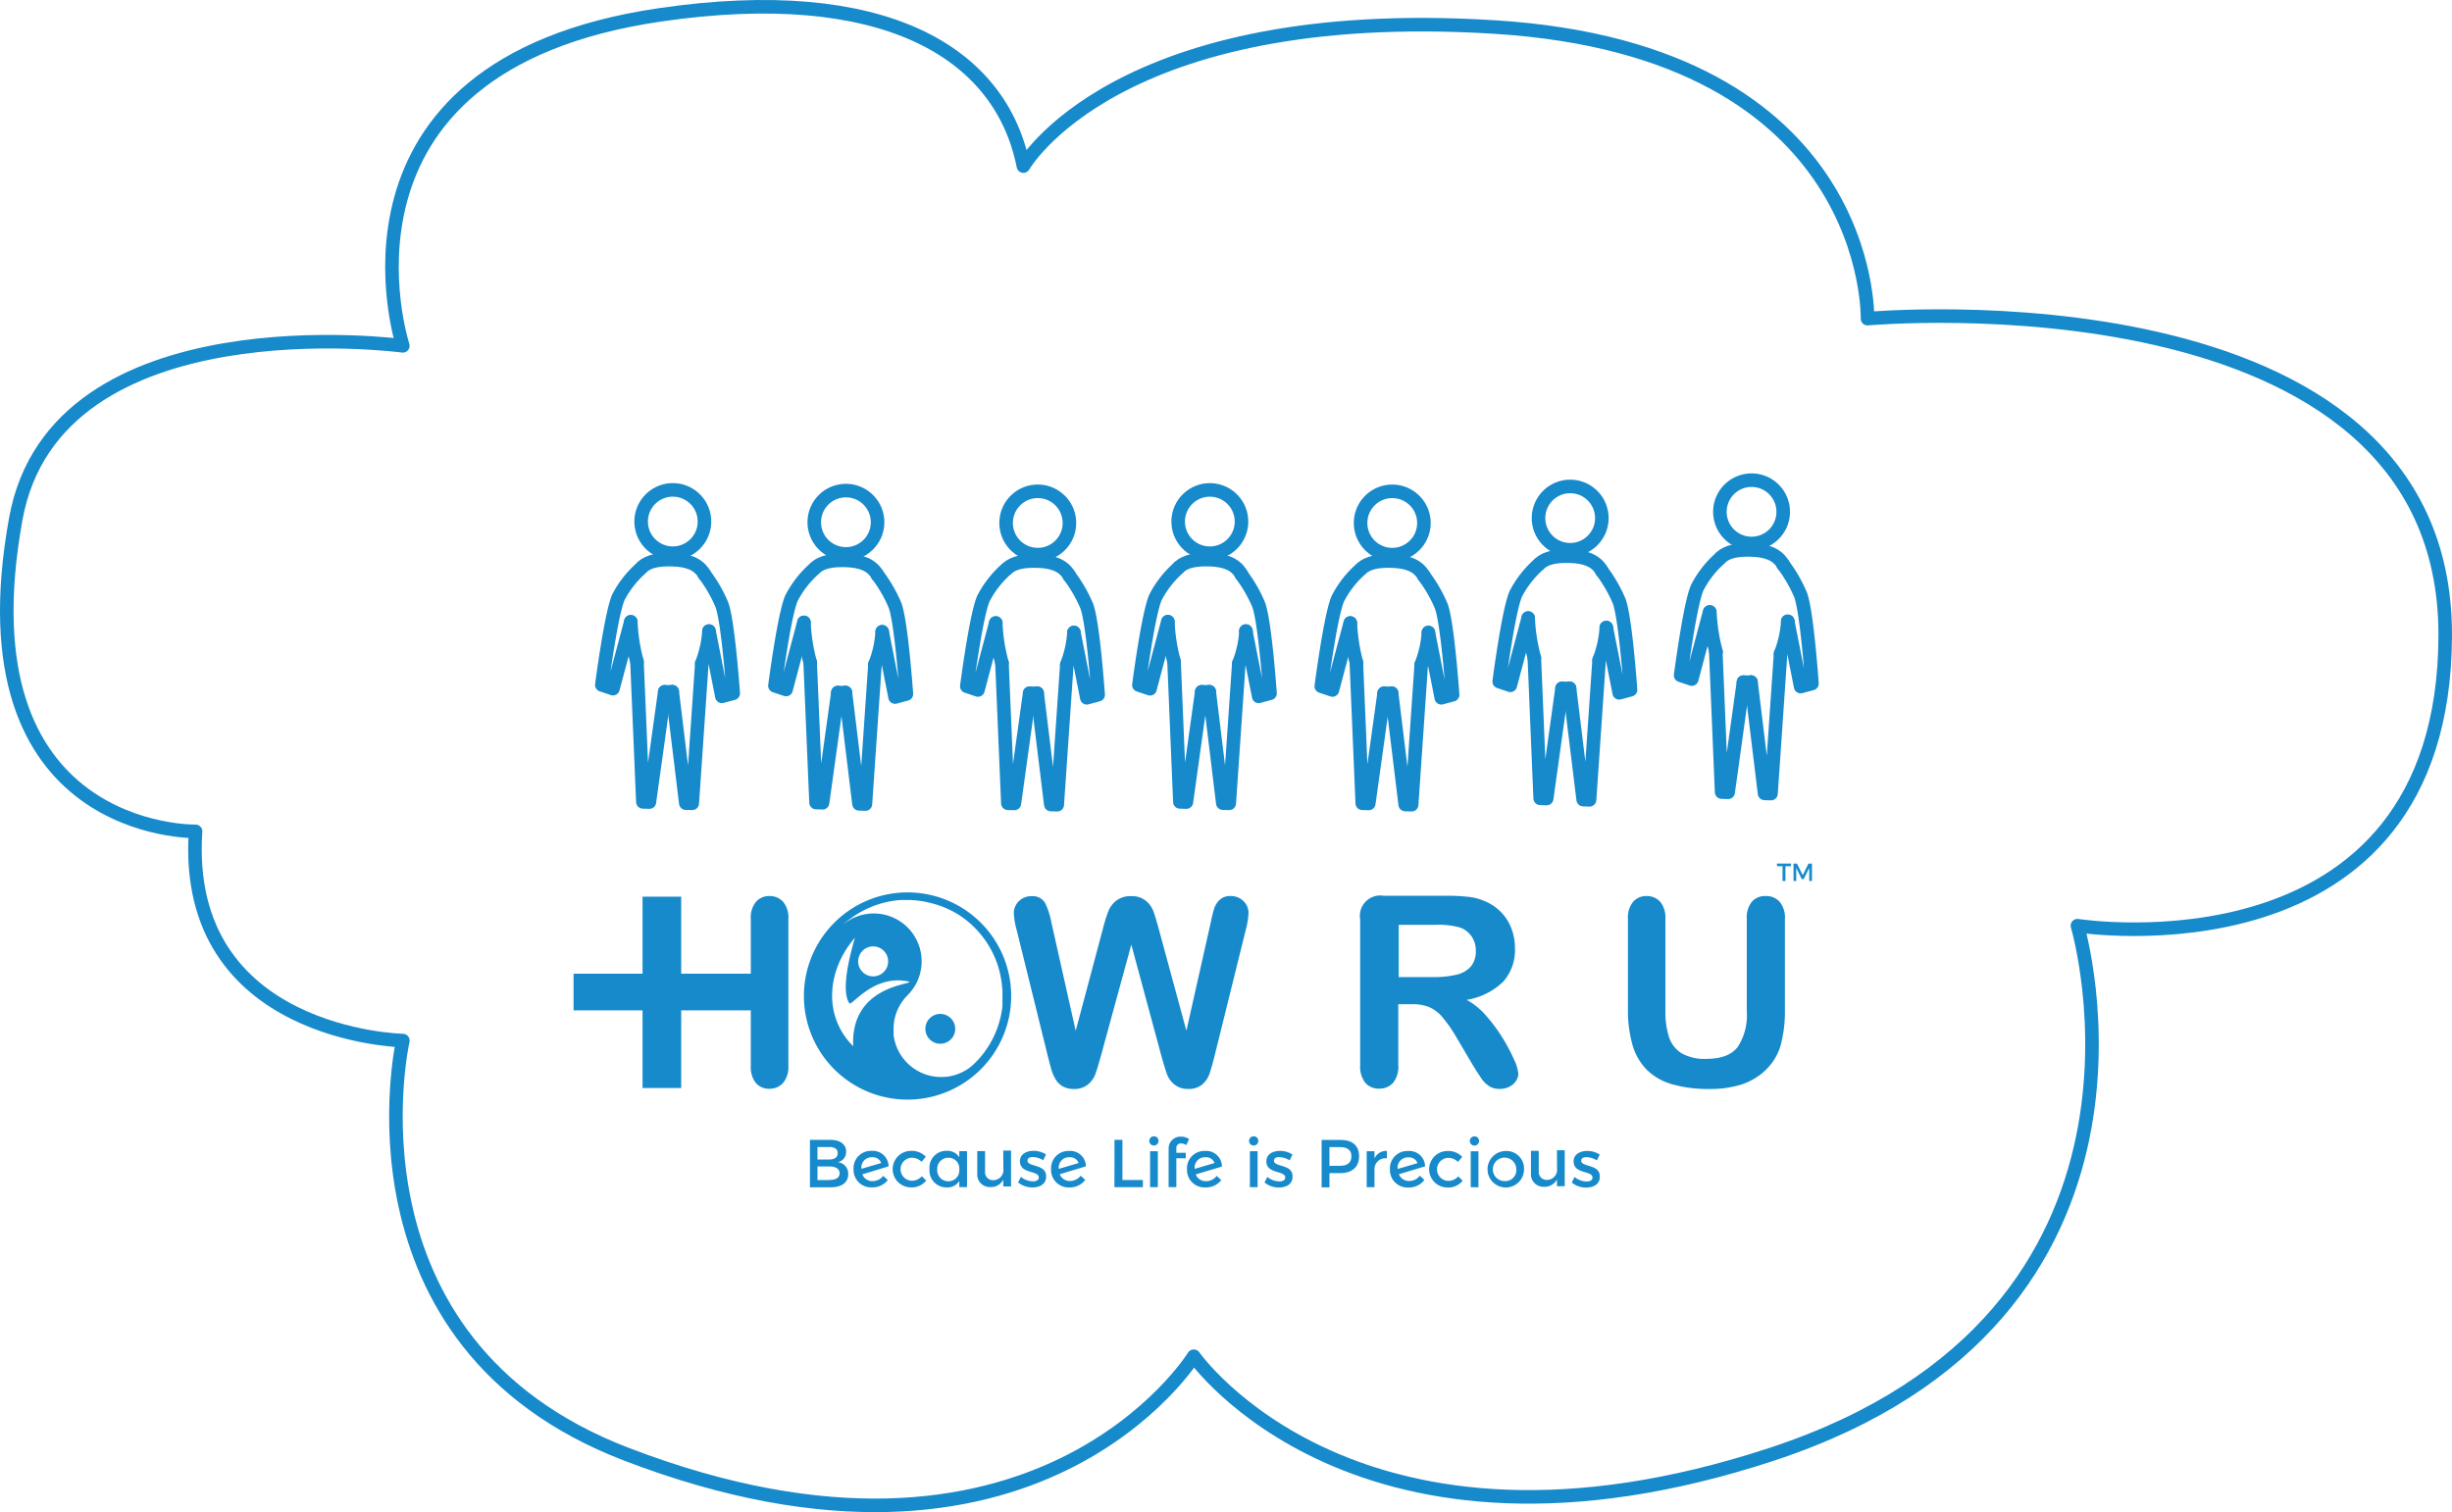 <svg xmlns="http://www.w3.org/2000/svg" viewBox="0 0 361.5 222.99"><defs><style>.cls-1{fill:none;stroke:#178acb;stroke-linecap:round;stroke-linejoin:round;stroke-width:2px;}.cls-2{fill:#178acb;}</style></defs><title>icon5</title><g id="Layer_2" data-name="Layer 2"><g id="web_page" data-name="web page"><path class="cls-1" d="M28.83,122.6s-35,.68-26.5-46.1C8.21,44.13,59.39,51,59.39,51S45.87,9.68,97.37,2.18C130-2.58,147.5,7.49,150.88,24.49c0,0,13.62-24,69.53-20.5s54.92,43,54.92,43,85.35-7.73,85.17,46.76c-.17,51.24-54.22,42.76-54.22,42.76s17.05,57.48-45,77.93C200.11,234.59,176,200,176,200s-23.27,37.63-83.66,14.45c-43-16.5-32.95-61-32.95-61S26.83,152.82,28.83,122.6Z"/><path class="cls-2" d="M123.52,171.39a1.54,1.54,0,0,0,1.23-1.55c0-1.09-.9-1.75-2.34-1.75h-3v7h3.1c1.58,0,2.54-.72,2.54-1.91A1.69,1.69,0,0,0,123.52,171.39Zm-3-2.24h1.79c.75,0,1.2.32,1.2.9s-.45.94-1.2.94h-1.79Zm1.79,4.87h-1.79v-2h1.79c.92,0,1.47.37,1.47,1S123.26,174,122.34,174Z"/><path class="cls-2" d="M128.5,169.72a2.55,2.55,0,0,0-2.66,2.69,2.59,2.59,0,0,0,2.76,2.69,2.84,2.84,0,0,0,2.29-1.08l-.67-.62a2,2,0,0,1-1.56.78,1.58,1.58,0,0,1-1.53-1L131,172A2.31,2.31,0,0,0,128.5,169.72ZM127,172.36h0a1.51,1.51,0,0,1,1.59-1.7,1.3,1.3,0,0,1,1.33.85Z"/><path class="cls-2" d="M134.34,174.12a1.7,1.7,0,0,1,0-3.39,2,2,0,0,1,1.52.6l.63-.74a2.8,2.8,0,0,0-2.19-.87,2.69,2.69,0,0,0,0,5.38,2.7,2.7,0,0,0,2.25-1l-.64-.64A2,2,0,0,1,134.34,174.12Z"/><path class="cls-2" d="M141.43,170.66a2.08,2.08,0,0,0-1.89-.95,2.47,2.47,0,0,0-2.5,2.68,2.5,2.5,0,0,0,2.54,2.72,2.07,2.07,0,0,0,1.85-.95v.9h1.14v-5.3h-1.14Zm0,2a1.59,1.59,0,0,1-1.62,1.54,1.62,1.62,0,0,1-1.63-1.73,1.63,1.63,0,0,1,1.64-1.74,1.59,1.59,0,0,1,1.62,1.55Z"/><path class="cls-2" d="M147.93,172.38a1.5,1.5,0,0,1-1.46,1.66,1.17,1.17,0,0,1-1.24-1.29v-3h-1.15v3.3a1.84,1.84,0,0,0,1.94,2,2,2,0,0,0,1.89-1.08v1h1.15v-5.3h-1.15Z"/><path class="cls-2" d="M151.49,171.16c0-.38.33-.53.78-.53a3.12,3.12,0,0,1,1.53.47l.42-.85a3.35,3.35,0,0,0-1.85-.54c-1,0-2,.46-2,1.54,0,1.91,2.78,1.31,2.78,2.39,0,.4-.38.57-.87.57a2.89,2.89,0,0,1-1.77-.66l-.41.82a3.28,3.28,0,0,0,2.13.74c1.07,0,2-.49,2-1.58C154.31,171.61,151.49,172.14,151.49,171.16Z"/><path class="cls-2" d="M157.62,169.73a2.55,2.55,0,0,0-2.66,2.69,2.59,2.59,0,0,0,2.76,2.69A2.84,2.84,0,0,0,160,174l-.67-.62a2,2,0,0,1-1.56.78,1.58,1.58,0,0,1-1.53-1l3.86-1.16A2.31,2.31,0,0,0,157.62,169.73Zm-1.52,2.64h0a1.51,1.51,0,0,1,1.59-1.71,1.3,1.3,0,0,1,1.33.85Z"/><polygon class="cls-2" points="165.48 168.09 164.31 168.09 164.3 175.07 168.5 175.07 168.5 174.01 165.48 174.01 165.48 168.09"/><path class="cls-2" d="M170.13,167.57a.68.68,0,1,0,.67.69A.66.66,0,0,0,170.13,167.57Z"/><rect class="cls-2" x="169.56" y="169.77" width="1.14" height="5.3"/><path class="cls-2" d="M174.15,168.62a1.28,1.28,0,0,1,.73.25l.44-.88a2,2,0,0,0-1.2-.37,1.74,1.74,0,0,0-1.83,1.82v5.62h1.14v-4.25h1.39V170h-1.39v-.63A.66.66,0,0,1,174.15,168.62Z"/><path class="cls-2" d="M177.66,169.73a2.55,2.55,0,0,0-2.66,2.69,2.59,2.59,0,0,0,2.76,2.69,2.84,2.84,0,0,0,2.29-1.08l-.67-.62a2,2,0,0,1-1.56.78,1.58,1.58,0,0,1-1.53-1l3.86-1.16A2.31,2.31,0,0,0,177.66,169.73Zm-1.52,2.64h0a1.51,1.51,0,0,1,1.59-1.71,1.3,1.3,0,0,1,1.33.85Z"/><path class="cls-2" d="M184.84,167.57a.68.68,0,1,0,.67.69A.66.66,0,0,0,184.84,167.57Z"/><rect class="cls-2" x="184.27" y="169.77" width="1.14" height="5.3"/><path class="cls-2" d="M187.82,171.17c0-.38.33-.53.78-.53a3.11,3.11,0,0,1,1.53.47l.42-.85a3.35,3.35,0,0,0-1.85-.54c-1,0-2,.46-2,1.54,0,1.91,2.78,1.31,2.78,2.39,0,.4-.38.57-.87.57a2.89,2.89,0,0,1-1.77-.66l-.41.82a3.28,3.28,0,0,0,2.13.74c1.07,0,2-.49,2-1.58C190.64,171.62,187.82,172.15,187.82,171.17Z"/><path class="cls-2" d="M197.63,168.1h-2.78v7H196V173h1.61c1.75,0,2.76-.92,2.76-2.49S199.39,168.1,197.63,168.1Zm-.05,3.82H196v-2.76h1.56c1.08,0,1.69.44,1.68,1.36S198.66,171.92,197.58,171.92Z"/><path class="cls-2" d="M202.64,170.83v-1.06h-1.15v5.3h1.15v-2.77a1.61,1.61,0,0,1,1.83-1.48v-1.1A1.93,1.93,0,0,0,202.64,170.83Z"/><path class="cls-2" d="M207.58,169.74a2.55,2.55,0,0,0-2.66,2.69,2.59,2.59,0,0,0,2.76,2.69A2.85,2.85,0,0,0,210,174l-.67-.62a2,2,0,0,1-1.56.78,1.59,1.59,0,0,1-1.53-1l3.86-1.16A2.31,2.31,0,0,0,207.58,169.74Zm-1.52,2.64h0a1.51,1.51,0,0,1,1.59-1.7,1.3,1.3,0,0,1,1.33.85Z"/><path class="cls-2" d="M213.43,174.14a1.7,1.7,0,0,1,0-3.39,2,2,0,0,1,1.52.6l.63-.74a2.8,2.8,0,0,0-2.19-.87,2.69,2.69,0,0,0,0,5.38,2.7,2.7,0,0,0,2.25-1l-.64-.64A2,2,0,0,1,213.43,174.14Z"/><path class="cls-2" d="M217.39,167.58a.68.68,0,1,0,.67.69A.66.66,0,0,0,217.39,167.58Z"/><rect class="cls-2" x="216.83" y="169.78" width="1.14" height="5.3"/><path class="cls-2" d="M221.93,169.74a2.69,2.69,0,1,0,2.76,2.68A2.59,2.59,0,0,0,221.93,169.74Zm0,4.43a1.73,1.73,0,1,1,1.62-1.72A1.6,1.6,0,0,1,221.93,174.17Z"/><path class="cls-2" d="M229.56,172.39A1.5,1.5,0,0,1,228.1,174a1.17,1.17,0,0,1-1.24-1.29v-3h-1.15v3.3a1.84,1.84,0,0,0,1.94,2,2,2,0,0,0,1.89-1.08v1h1.15v-5.3h-1.15Z"/><path class="cls-2" d="M233.12,171.18c0-.38.33-.53.78-.53a3.11,3.11,0,0,1,1.53.47l.42-.85a3.35,3.35,0,0,0-1.85-.54c-1,0-2,.46-2,1.54,0,1.91,2.78,1.31,2.78,2.39,0,.4-.38.57-.87.57a2.89,2.89,0,0,1-1.77-.66l-.41.82a3.28,3.28,0,0,0,2.13.74c1.07,0,2-.49,2-1.58C235.94,171.63,233.12,172.15,233.12,171.18Z"/><polygon class="cls-2" points="261.98 127.74 262.8 127.74 262.8 129.92 263.23 129.92 263.23 127.74 264.05 127.74 264.05 127.35 261.98 127.35 261.98 127.74"/><polygon class="cls-2" points="266.63 127.35 265.78 129.06 264.93 127.35 264.42 127.35 264.42 129.92 264.82 129.92 264.82 128 265.64 129.65 265.92 129.65 266.73 128 266.74 129.92 267.14 129.92 267.14 127.35 266.63 127.35"/><path class="cls-2" d="M133.8,131.6a15.28,15.28,0,1,0,15.28,15.28A15.28,15.28,0,0,0,133.8,131.6Zm-8,22.7c-4.57-4.56-3.8-11.36.23-16,0,.19-2.36,7.4-.81,9.64.36.53,3.53-4.39,8.86-3.17.28.45-8.58.63-8.3,9.33ZM127,140.4a2.21,2.21,0,1,1,.35,3.1A2.21,2.21,0,0,1,127,140.4Zm20.79,5.48,0,.63c0,.06,0,.1,0,.16s0,.1,0,.15a3.19,3.19,0,0,1,0,.47c0,.3,0,.47,0,.78l0,.31a14,14,0,0,1-3.22,7.49,13.52,13.52,0,0,1-1.18,1.22,6.32,6.32,0,0,1-1.22.86,7.11,7.11,0,0,1-2.46.82l-.61.05h-.62a7,7,0,0,1-2.45-.54,7.05,7.05,0,0,1-4.29-5.69c0-.1,0-.21,0-.31s0-.38,0-.62a7,7,0,0,1,2.08-4.91,7.06,7.06,0,0,0-3.54-11.89,6.54,6.54,0,0,0-.92-.13,6.47,6.47,0,0,0-1.54.05,7,7,0,0,0-3.08,1.22,4.75,4.75,0,0,0-.61.49,9.12,9.12,0,0,1,1.23-1,14,14,0,0,1,5.63-2.52c.51-.11.77-.13,1.25-.2l.63-.05H134a14.2,14.2,0,0,1,2.5.28c.42.09.81.19,1.25.31A13.91,13.91,0,0,1,141.5,135a14.13,14.13,0,0,1,5.52,7.11A14.53,14.53,0,0,1,147.77,145.88Z"/><path class="cls-2" d="M140,150a2.2,2.2,0,1,0,.35,3.09A2.2,2.2,0,0,0,140,150Z"/><path class="cls-2" d="M181.48,132.14a2.27,2.27,0,0,0-1.67.56A3.22,3.22,0,0,0,179,134a19.38,19.38,0,0,0-.49,2L174.91,152l-4.07-15c-.34-1.24-.61-2.13-.81-2.66a3.71,3.71,0,0,0-1.08-1.49,3.22,3.22,0,0,0-2.19-.69,3.35,3.35,0,0,0-2.19.66,3.76,3.76,0,0,0-1.17,1.56,24,24,0,0,0-.81,2.63l-4,15L155,136a11.23,11.23,0,0,0-.92-2.84,2.12,2.12,0,0,0-2-1,2.56,2.56,0,0,0-1.86.73,2.42,2.42,0,0,0-.75,1.8,10.87,10.87,0,0,0,.42,2.46l4.57,18.51c.14.55.29,1.15.47,1.79a6.69,6.69,0,0,0,.67,1.67,2.94,2.94,0,0,0,1.08,1.09,3.35,3.35,0,0,0,1.7.38,3.07,3.07,0,0,0,2-.65,3.59,3.59,0,0,0,1.08-1.46c.2-.54.48-1.44.83-2.7l4.5-16.48,4.45,16.48c.37,1.29.64,2.2.85,2.73a3.42,3.42,0,0,0,1.07,1.43,3.07,3.07,0,0,0,2,.64,3,3,0,0,0,2.09-.66,3.62,3.62,0,0,0,1.05-1.52c.2-.58.47-1.5.78-2.75l4.58-18.51a11.71,11.71,0,0,0,.41-2.46,2.39,2.39,0,0,0-.76-1.81A2.58,2.58,0,0,0,181.48,132.14Z"/><path class="cls-2" d="M221.09,160.58a3.05,3.05,0,0,0,1.41-.31,2.42,2.42,0,0,0,1-.86,2,2,0,0,0,.35-1.09,6.33,6.33,0,0,0-.6-2,25.31,25.31,0,0,0-1.68-3.18,24.3,24.3,0,0,0-2.45-3.33,10.43,10.43,0,0,0-2.88-2.36,10.17,10.17,0,0,0,5.35-2.65,7,7,0,0,0,1.76-5,8,8,0,0,0-.53-2.9,7,7,0,0,0-1.53-2.4,7.18,7.18,0,0,0-2.33-1.58,8.2,8.2,0,0,0-2.44-.66,27.45,27.45,0,0,0-3.26-.16H204a3,3,0,0,0-3.47,3.47v21.52a3.88,3.88,0,0,0,.74,2.57,2.6,2.6,0,0,0,2.1.88,2.66,2.66,0,0,0,2-.84,3.72,3.72,0,0,0,.78-2.61v-9h2a6.69,6.69,0,0,1,2.49.4,5.36,5.36,0,0,1,2,1.49,21.13,21.13,0,0,1,2.18,3.16L217.1,157c.53.89,1,1.56,1.27,2a4.4,4.4,0,0,0,1.11,1.13A2.76,2.76,0,0,0,221.09,160.58Zm-6.37-16.84a14.32,14.32,0,0,1-3.44.35h-5.07v-7.7h5.23a11.77,11.77,0,0,1,3.91.42,3.54,3.54,0,0,1,1.64,1.33,3.6,3.6,0,0,1,.59,2.06,3.47,3.47,0,0,1-.74,2.34A4,4,0,0,1,214.72,143.74Z"/><path class="cls-2" d="M260.28,132.14a2.57,2.57,0,0,0-2,.83,3.72,3.72,0,0,0-.75,2.54v13.64a8.5,8.5,0,0,1-1.35,5.26q-1.35,1.74-4.62,1.74a6.72,6.72,0,0,1-3.68-.85,4.45,4.45,0,0,1-1.83-2.4,12.28,12.28,0,0,1-.52-3.86V135.52a3.69,3.69,0,0,0-.76-2.53,2.62,2.62,0,0,0-2-.85,2.56,2.56,0,0,0-2,.85,3.68,3.68,0,0,0-.76,2.53v13.23a18.76,18.76,0,0,0,.67,5.35,8.55,8.55,0,0,0,2.13,3.68,8.72,8.72,0,0,0,3.73,2.12,19.3,19.3,0,0,0,5.46.69,15.34,15.34,0,0,0,4.65-.63,9.3,9.3,0,0,0,3.49-2,8.32,8.32,0,0,0,2.38-3.79,19.67,19.67,0,0,0,.63-5.39V135.52a3.63,3.63,0,0,0-.78-2.54A2.65,2.65,0,0,0,260.28,132.14Z"/><path class="cls-2" d="M113.45,132.14a2.56,2.56,0,0,0-2,.85,3.69,3.69,0,0,0-.76,2.53v8.07H100.43V132.23h-5.7v11.36H84.56V149H94.73v11.45h5.7V149h10.26v8.17a3.76,3.76,0,0,0,.75,2.54,2.54,2.54,0,0,0,2,.85,2.65,2.65,0,0,0,2-.85,3.62,3.62,0,0,0,.79-2.55V135.52a3.62,3.62,0,0,0-.78-2.54A2.65,2.65,0,0,0,113.45,132.14Z"/><path class="cls-1" d="M104.52,93.07a15.43,15.43,0,0,1-1.06,4.77"/><path class="cls-1" d="M94.69,83.6c1-.88,2.49-1.12,4.44-1.07,2.31.07,3.86.66,4.73,2.18"/><path class="cls-1" d="M93.91,97.56A26.08,26.08,0,0,1,93,91.7"/><path class="cls-1" d="M99.11,102A5.76,5.76,0,0,1,98,102"/><circle class="cls-1" cx="99.19" cy="76.91" r="4.67" transform="translate(19.39 173.79) rotate(-88.31)"/><polyline class="cls-1" points="98 102.04 95.74 118.28 94.78 118.25 93.91 97.56"/><polyline class="cls-1" points="99.11 102.01 101.11 118.44 102.06 118.46 103.47 97.84"/><path class="cls-1" d="M103.86,84.72a20.82,20.82,0,0,1,2.53,4.37c.95,2.29,1.71,13.15,1.71,13.15l-1.67.45-1.9-9.63"/><path class="cls-1" d="M94.49,83.82A15,15,0,0,0,91.21,88c-1.08,2.23-2.48,13-2.48,13l1.64.55L93,91.7"/><path class="cls-1" d="M130.06,93.18A15.43,15.43,0,0,1,129,97.95"/><path class="cls-1" d="M120.22,83.71c1-.88,2.49-1.12,4.44-1.07,2.31.07,3.86.66,4.73,2.18"/><path class="cls-1" d="M119.44,97.66a26.08,26.08,0,0,1-.91-5.86"/><path class="cls-1" d="M124.64,102.12a5.76,5.76,0,0,1-1.11,0"/><circle class="cls-1" cx="124.72" cy="77.01" r="4.67" transform="translate(44.06 199.41) rotate(-88.31)"/><polyline class="cls-1" points="123.53 102.14 121.27 118.38 120.31 118.35 119.44 97.66"/><polyline class="cls-1" points="124.64 102.12 126.64 118.54 127.59 118.57 129 97.94"/><path class="cls-1" d="M129.39,84.82a20.82,20.82,0,0,1,2.53,4.37c.95,2.29,1.71,13.15,1.71,13.15l-1.67.45-1.9-9.63"/><path class="cls-1" d="M120,83.93a15,15,0,0,0-3.27,4.2c-1.08,2.23-2.48,13-2.48,13l1.64.55,2.63-9.9"/><path class="cls-1" d="M158.33,93.28A15.43,15.43,0,0,1,157.28,98"/><path class="cls-1" d="M148.5,83.81c1-.88,2.49-1.12,4.44-1.07,2.31.07,3.86.66,4.73,2.18"/><path class="cls-1" d="M147.72,97.77a26.08,26.08,0,0,1-.91-5.86"/><path class="cls-1" d="M152.91,102.22a5.76,5.76,0,0,1-1.11,0"/><circle class="cls-1" cx="153" cy="77.12" r="4.67" transform="translate(71.4 227.78) rotate(-88.31)"/><polyline class="cls-1" points="151.8 102.25 149.55 118.48 148.59 118.46 147.72 97.77"/><polyline class="cls-1" points="152.91 102.22 154.92 118.64 155.87 118.67 157.28 98.05"/><path class="cls-1" d="M157.66,84.93a20.82,20.82,0,0,1,2.53,4.37c.95,2.29,1.71,13.15,1.71,13.15l-1.67.45-1.9-9.63"/><path class="cls-1" d="M148.29,84a15,15,0,0,0-3.27,4.2c-1.08,2.23-2.48,13-2.48,13l1.64.55,2.63-9.9"/><path class="cls-1" d="M183.7,93.07a15.43,15.43,0,0,1-1.06,4.77"/><path class="cls-1" d="M173.86,83.6c1-.88,2.49-1.12,4.44-1.07,2.31.07,3.86.66,4.73,2.18"/><path class="cls-1" d="M173.09,97.56a26.08,26.08,0,0,1-.91-5.86"/><path class="cls-1" d="M178.28,102a5.76,5.76,0,0,1-1.11,0"/><circle class="cls-1" cx="178.36" cy="76.91" r="4.67" transform="translate(96.23 252.93) rotate(-88.31)"/><polyline class="cls-1" points="177.17 102.04 174.91 118.28 173.95 118.25 173.09 97.56"/><polyline class="cls-1" points="178.28 102.01 180.28 118.44 181.23 118.46 182.64 97.84"/><path class="cls-1" d="M183,84.72a20.82,20.82,0,0,1,2.53,4.37c.95,2.29,1.71,13.15,1.71,13.15l-1.67.45-1.9-9.63"/><path class="cls-1" d="M173.66,83.82a15,15,0,0,0-3.27,4.2c-1.08,2.23-2.48,13-2.48,13l1.64.55,2.63-9.9"/><path class="cls-1" d="M210.59,93.28A15.43,15.43,0,0,1,209.53,98"/><path class="cls-1" d="M200.75,83.81c1-.88,2.49-1.12,4.44-1.07,2.31.07,3.86.66,4.73,2.18"/><path class="cls-1" d="M200,97.77a26.08,26.08,0,0,1-.91-5.86"/><path class="cls-1" d="M205.17,102.22a5.76,5.76,0,0,1-1.11,0"/><circle class="cls-1" cx="205.25" cy="77.12" r="4.67" transform="translate(122.12 280.01) rotate(-88.31)"/><polyline class="cls-1" points="204.06 102.25 201.8 118.48 200.84 118.46 199.97 97.77"/><polyline class="cls-1" points="205.17 102.22 207.17 118.64 208.12 118.67 209.53 98.05"/><path class="cls-1" d="M209.92,84.93a20.82,20.82,0,0,1,2.53,4.37c.95,2.29,1.71,13.15,1.71,13.15l-1.67.45-1.9-9.63"/><path class="cls-1" d="M200.55,84a15,15,0,0,0-3.27,4.2c-1.08,2.23-2.48,13-2.48,13l1.64.55,2.63-9.9"/><path class="cls-1" d="M236.82,92.56a15.43,15.43,0,0,1-1.06,4.77"/><path class="cls-1" d="M227,83.09c1-.88,2.49-1.12,4.44-1.07,2.31.07,3.86.66,4.73,2.18"/><path class="cls-1" d="M226.21,97a26.08,26.08,0,0,1-.91-5.86"/><path class="cls-1" d="M231.4,101.5a5.76,5.76,0,0,1-1.11,0"/><circle class="cls-1" cx="231.48" cy="76.4" r="4.67" transform="translate(148.3 305.53) rotate(-88.31)"/><polyline class="cls-1" points="230.29 101.53 228.03 117.76 227.07 117.73 226.21 97.05"/><polyline class="cls-1" points="231.4 101.5 233.41 117.92 234.35 117.95 235.76 97.33"/><path class="cls-1" d="M236.15,84.2a20.82,20.82,0,0,1,2.53,4.37c.95,2.29,1.71,13.15,1.71,13.15l-1.67.45-1.9-9.63"/><path class="cls-1" d="M226.78,83.31a15,15,0,0,0-3.27,4.2c-1.08,2.23-2.48,13-2.48,13l1.64.55,2.63-9.9"/><path class="cls-1" d="M263.57,91.64a15.43,15.43,0,0,1-1.06,4.77"/><path class="cls-1" d="M253.74,82.17c1-.88,2.49-1.12,4.44-1.07,2.31.07,3.86.66,4.73,2.18"/><path class="cls-1" d="M253,96.12a26.08,26.08,0,0,1-.91-5.86"/><path class="cls-1" d="M258.15,100.58a5.76,5.76,0,0,1-1.11,0"/><circle class="cls-1" cx="258.23" cy="75.47" r="4.67" transform="translate(175.18 331.37) rotate(-88.31)"/><polyline class="cls-1" points="257.04 100.6 254.78 116.84 253.82 116.81 252.96 96.12"/><polyline class="cls-1" points="258.15 100.58 260.15 117 261.1 117.03 262.51 96.41"/><path class="cls-1" d="M262.9,83.28a20.82,20.82,0,0,1,2.53,4.37c.95,2.29,1.71,13.15,1.71,13.15l-1.67.45-1.9-9.63"/><path class="cls-1" d="M253.53,82.39a15,15,0,0,0-3.27,4.2c-1.08,2.23-2.48,13-2.48,13l1.64.55,2.63-9.9"/></g></g></svg>